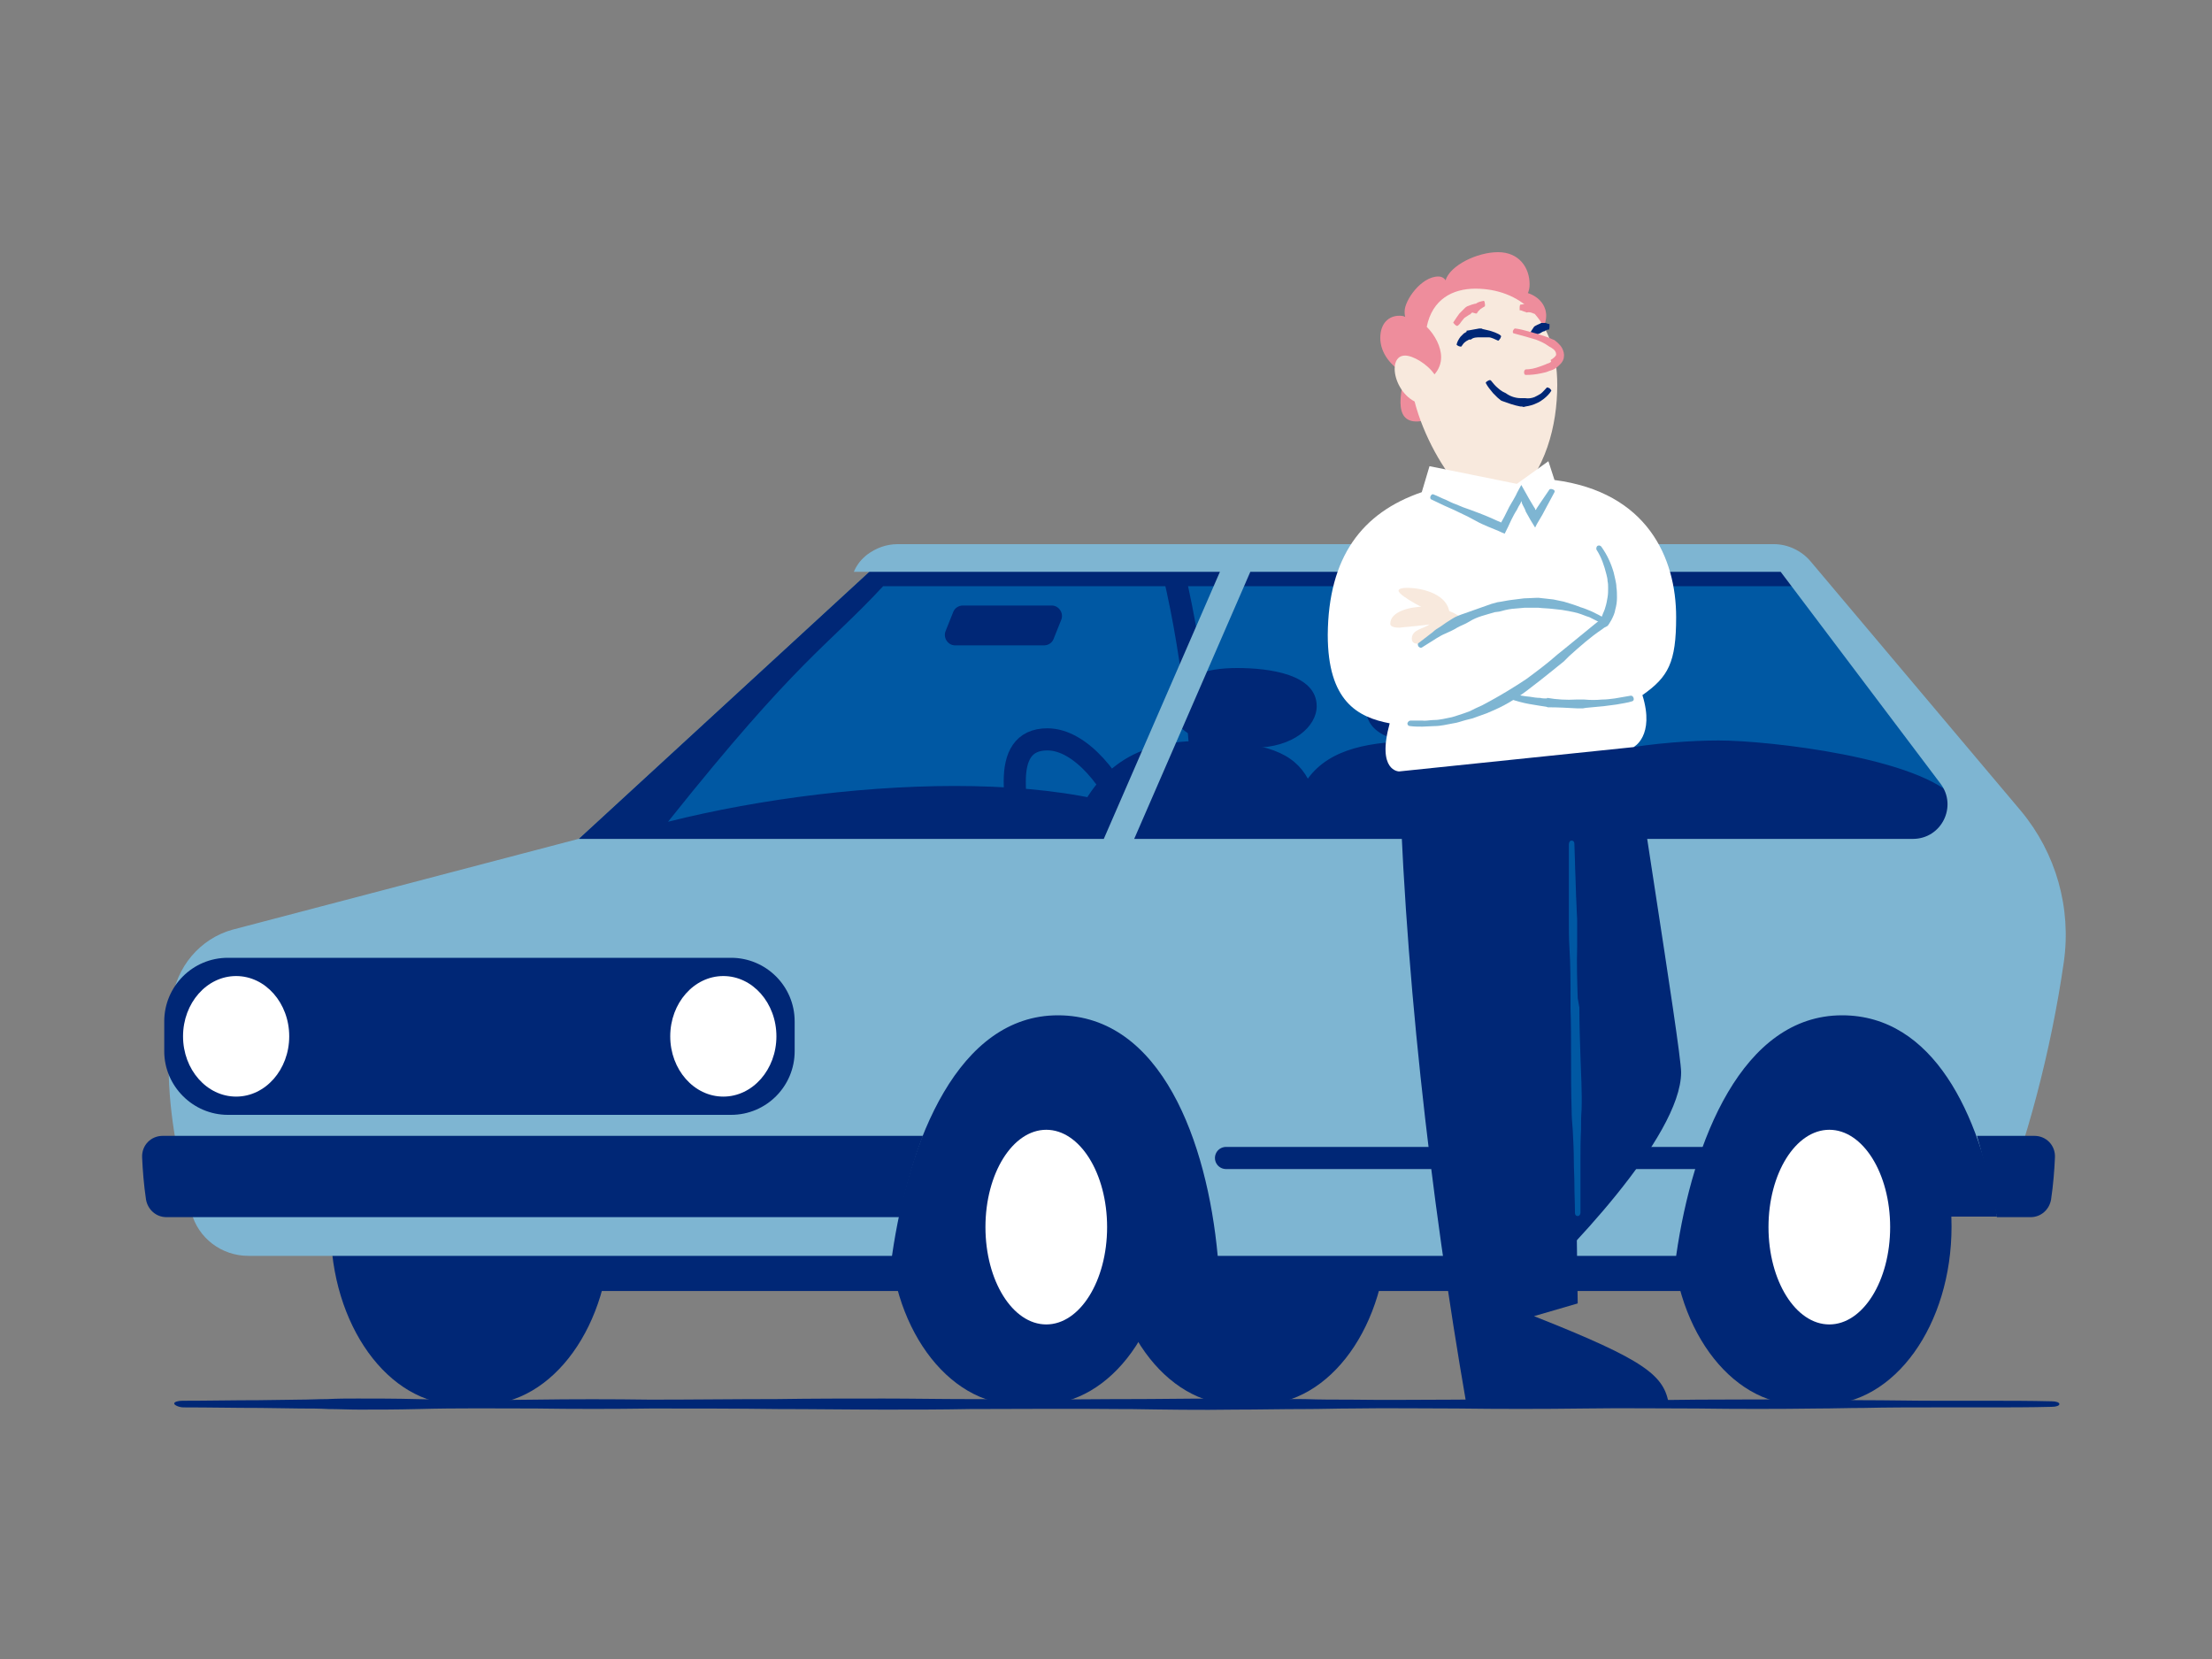 <?xml version="1.0" encoding="utf-8"?>
<!-- Generator: Adobe Illustrator 27.6.1, SVG Export Plug-In . SVG Version: 6.00 Build 0)  -->
<svg version="1.1" id="Layer_1" xmlns="http://www.w3.org/2000/svg" xmlns:xlink="http://www.w3.org/1999/xlink" x="0px" y="0px"
	 viewBox="0 0 400 300" style="enable-background:new 0 0 400 300;" xml:space="preserve">
<rect x="0" y="0" width="400" height="300" fill="#808080" stroke="none"/>
<style type="text/css">
	.st0{fill:#002776;}
	.st1{fill:#FFFFFF;}
	.st2{fill:#0058A3;}
	.st3{fill:none;stroke:#002776;stroke-width:4;stroke-miterlimit:10;}
	.st4{fill:#7EB5D2;}
	.st5{fill:none;stroke:#002776;stroke-width:4;stroke-linecap:round;stroke-linejoin:round;stroke-miterlimit:10;}
	.st6{fill:#EE8D9C;}
	.st7{fill:#F8E9DD;}
	.st8{fill:none;}
</style>
<g id="bruktbil_00000178204815250147140410000014358384479825276564_">
	
		<rect x="84.9" y="172.1" transform="matrix(-1 -4.292179e-11 4.292179e-11 -1 398.661 405.553)" class="st0" width="228.8" height="61.3"/>
	<path class="st0" d="M361.1,220h-75C286.1,220,354.7,99,361.1,220z"/>
	<g>
		<g>
			<path class="st0" d="M83,254c-12.8,0-23.2-14.4-23.2-32.2s10.4-32.2,23.2-32.2h4.2c12.8,0,23.2,14.4,23.2,32.2S100,254,87.2,254
				H83z"/>
		</g>
		<g>
			<path class="st0" d="M223.5,254c-12.8,0-23.2-14.4-23.2-32.2s10.4-32.2,23.2-32.2h4.2c12.8,0,23.2,14.4,23.2,32.2
				S240.6,254,227.7,254H223.5z"/>
		</g>
	</g>
	<g>
		<path class="st0" d="M184,254c-12.8,0-23.2-14.4-23.2-32.2s10.4-32.2,23.2-32.2h4.2c12.8,0,23.2,14.4,23.2,32.2S201,254,188.2,254
			H184z"/>
		<ellipse class="st1" cx="189.2" cy="221.9" rx="11" ry="17.6"/>
	</g>
	<g>
		<path class="st0" d="M325.5,254c-12.8,0-23.2-14.4-23.2-32.2s10.4-32.2,23.2-32.2h4.2c12.8,0,23.2,14.4,23.2,32.2
			S342.6,254,329.7,254H325.5z"/>
		<ellipse class="st1" cx="330.8" cy="221.9" rx="11" ry="17.6"/>
	</g>
	<polygon class="st2" points="159.3,101.5 104.7,151.7 136.9,161.7 357.6,161.7 355.2,138.7 322.7,100 	"/>
	<path class="st0" d="M159.3,101.5l-54.6,50.2l1.9,5.8l70.5,2.8l40.8-6.8c-15.5-15.3-63.7-13.3-97.1-4.9
		c23.6-29.6,28.7-31.6,38.9-42.6h165.2l-2.3-4.5H159.3z"/>
	<path class="st0" d="M172.7,116.7h16.1c0.7,0,1.4-0.4,1.7-1.1l1.4-3.5c0.5-1.2-0.4-2.6-1.7-2.6h-16.1c-0.7,0-1.4,0.4-1.7,1.1
		l-1.4,3.5C170.5,115.3,171.4,116.7,172.7,116.7z"/>
	<path class="st0" d="M258.1,134.9c1.2,0.2,2.4,0.3,3.5,0.3c7,0,11.3-3.8,11.3-7.5c0-5.8-8.6-6.9-14.4-6.9c-5.6,0-11.4,1.4-11.5,7
		c0,0,0,0.1,0,0.1C247,133.6,253.8,134.1,258.1,134.9z"/>
	<path class="st0" d="M223.3,134.9c1.2,0.2,2.4,0.3,3.5,0.3c7,0,11.3-3.8,11.3-7.5c0-5.8-8.6-6.9-14.4-6.9c-5.6,0-11.4,1.4-11.5,7
		c0,0,0,0.1,0,0.1C212.2,133.6,218.9,134.1,223.3,134.9z"/>
	<polyline class="st0" points="255.8,102.5 279.6,147.7 271.7,147.7 250.8,102.5 	"/>
	<path class="st3" d="M212.2,103.4c4,17,5.5,34.3,5.7,51.8"/>
	<path class="st0" d="M353.9,144.7c-6.4-7.7-34.2-10.8-43.1-10.8c-9.3,0-28.2,1.8-33.3,7.8c-2.3-4.5-7.3-7.7-20.3-7.7
		c-9.3,0-16.7,1.3-20.7,6.8c-2.5-4.5-7.3-6.8-19.7-6.8c-12.3,0-19.7,5.8-23.6,17.6l3.7,5.6c0,0,160.5-1,160.8-2.3
		C358,153.7,353.9,144.7,353.9,144.7z"/>
	<path class="st3" d="M204.1,148.5c-2.6-7-8.6-14.8-14.7-14.8c-4.4,0-5.9,3.1-5.9,7.6c0,1.7,0.1,3.4,0.3,5.1"/>
	<g>
		<path class="st4" d="M31.1,181.1c-0.4,3.5-0.6,7-0.6,11.7c0,8.9,1.9,17.8,4.1,26.4c1.2,4.7,5.5,7.9,10.3,7.9l116.4,0
			c3-20.9,12-43.5,30-43.5c18.7,0,27,22.9,28.9,43.5h82.9c3-20.9,12-43.5,30-43.5c16.5,0,24.9,17.9,28,36.2
			c5.3-12.7,9.8-29.8,12.1-45.8c1.4-9.8-1.4-19.7-7.7-27.3l-38.1-45.2c-1.6-1.9-4.1-3.1-6.6-3.1H162.3c-2,0-3.9,0.7-5.5,1.9
			c-1,0.8-1.8,1.7-2.4,3.1h66.2l-21,48.3h-95l-62.5,16.4C36.2,169.7,31.8,174.9,31.1,181.1z M293.4,151.7
			c-0.9-16.4-3.1-30.8-8.3-48.3H322l28.9,38.3c3.1,4.1,0.2,10-5,10H293.4z M205.1,151.7l21-48.3h54.4c4.1,10.5,7.1,33,7.6,48.3
			H205.1z"/>
	</g>
	<path class="st0" d="M41.2,201.6h91c6.4,0,11.5-5.2,11.5-11.5v-5.4c0-6.4-5.2-11.5-11.5-11.5h-91c-6.4,0-11.5,5.2-11.5,11.5v5.4
		C29.7,196.4,34.9,201.6,41.2,201.6z"/>
	<g>
		<ellipse class="st1" cx="130.8" cy="187.4" rx="9.6" ry="10.9"/>
		<ellipse class="st1" cx="42.7" cy="187.4" rx="9.6" ry="10.9"/>
	</g>
	<line class="st5" x1="308.7" y1="209.4" x2="221.7" y2="209.4"/>
	<path class="st0" d="M166.9,205.4H29.4c-2.1,0-3.8,1.7-3.7,3.9c0.1,2.3,0.3,4.9,0.7,7.6c0.3,1.8,1.8,3.2,3.7,3.2h132.6
		C163.7,215,165.1,210,166.9,205.4z"/>
	<path class="st0" d="M357.5,205.4h10.4c2.1,0,3.8,1.7,3.7,3.9c-0.1,2.3-0.3,4.9-0.7,7.6c-0.3,1.8-1.8,3.2-3.7,3.2h-6.1
		C361.1,220,358.9,210.1,357.5,205.4z"/>
	<path class="st0" d="M264.2,166h17.4l-0.3-1.7c-0.4-2.1-2.3-3.7-4.4-3.7h-8.3C265.8,160.7,263.7,163.3,264.2,166L264.2,166z"/>
</g>
<g>
	<g>
		<g>
			<path class="st0" d="M33.2,254.5c4.6,0,9.3,0.1,13.9,0.1l7.2,0.1c1.7,0,3.4,0,5.1,0.1c1.8,0,3.7,0.1,5.5,0.1
				c3.3,0,6.8,0,10.7-0.1c7.1-0.2,14.3-0.1,21.3-0.1c6.8,0.1,13.9,0.1,20.9,0c7.6,0,15.3,0,22.8,0.1c6.3,0,12.9,0.1,19.4,0.1
				c5.1,0,10.2,0,15.3-0.1c8.8,0,17.9-0.1,26.9,0l2,0c6.3,0.1,12.8,0.2,19.1,0.1c4.3,0,8.5-0.1,12.8-0.1c2.8,0,5.5-0.1,8.3-0.1
				c6.4-0.1,12.8,0,19.1,0c7.6,0.1,15.4,0.1,23.1,0c6.8-0.1,13.6,0,20.3,0c7.2,0.1,14.6,0.1,21.9,0c2.7,0,5.4-0.1,8.2-0.1
				c4.3-0.1,8.6-0.1,12.9-0.1c3.1,0,6.2,0,9.3,0c3.9,0,7.9,0,11.8-0.1c0.8,0,1.4-0.2,1.4-0.5s-0.6-0.5-1.4-0.5
				c-4-0.1-8-0.1-11.8-0.1c-3.1,0-6.2,0-9.3,0c-4.3,0-8.6-0.1-13-0.1c-2.7,0-5.4-0.1-8.1-0.1c-7.3-0.1-14.8,0-21.9,0
				c-6.7,0.1-13.6,0.1-20.3,0c-7.7-0.1-15.6-0.1-23.2,0c-6.3,0-12.8,0.1-19.1,0c-2.8,0-5.6,0-8.4-0.1c-4.2,0-8.5-0.1-12.7-0.1
				c-1,0-2,0-3,0c-5.5,0-10.9,0.1-16.3,0.1l-1.9,0c-9,0.1-18.1,0-26.9,0c-5.1,0-10.2-0.1-15.3-0.1c-6.5,0-13,0-19.4,0.1
				c-7.5,0-15.2,0.1-22.8,0.1c-7-0.1-14.1-0.1-20.9,0c-7,0.1-14.2,0.1-21.3-0.1c-3.9-0.1-7.4-0.1-10.7-0.1c-1.8,0-3.7,0-5.5,0.1
				c-1.7,0-3.4,0.1-5.1,0.1l-7.3,0.1c-4.6,0-9.2,0.1-13.8,0.1c-0.8,0-1.5,0.2-1.5,0.5S32.4,254.5,33.2,254.5z"/>
		</g>
	</g>
</g>
<g id="mann_00000121267539502743904770000008674491701172401583_">
	<g id="hode_00000158721743049358195840000018196695442523339938_">
		<path class="st6" d="M277.6,61c1.4-1.2,2-2.6,2-3.9c0-1.8-1.2-3.4-3.3-4.1c0.2-0.5,0.3-1,0.3-1.6c0-3-1.9-5.8-5.7-5.8
			c-3.8,0-8.7,2.4-9.5,5.1c-0.2-0.4-0.7-0.7-1.3-0.7c-3.1,0-6.1,4.3-6.1,6.3c0,0.2,0,0.6,0.1,1c-0.4-0.2-0.7-0.2-1.1-0.2
			c-1.8,0-3.4,1.3-3.4,4c0,2.8,2,5.2,4.5,6.5c-1.2,4.6-2.1,10.2,4.4,8.2C265.1,73.9,277.6,61,277.6,61z"/>
		<path class="st7" d="M264.3,88.5c-3.2-3.2-6.9-9.7-8.5-15.9c-2.3-1.2-3.6-3.9-3.6-5.9c0-1.4,0.6-2.4,1.9-2.4c1.4,0,4,1.5,5.3,3.4
			c0.8-0.9,1.2-2,1.2-3.1c0-1.9-1.1-4-2.6-5.5c1-5,4.7-6.9,8.8-6.9c7.7,0,14.8,5.1,14.8,17.4c0,7.4-2.1,15.5-7.9,21"/>
		<g>
			<g>
				<g>
					<line class="st8" x1="281.1" y1="70.8" x2="279.5" y2="69.8"/>
					<line class="st8" x1="269.9" y1="68.5" x2="268.3" y2="69.4"/>
					<path class="st0" d="M272.3,71.1c-0.2-0.1-0.4-0.2-0.6-0.3c-0.3-0.2-0.6-0.4-0.8-0.6c-0.5-0.4-0.9-0.9-1.3-1.4
						c-0.1-0.1-0.3-0.1-0.6,0.1c-0.2,0.1-0.4,0.3-0.3,0.4c0.3,0.6,0.8,1.2,1.3,1.8c0.3,0.3,0.5,0.5,0.8,0.8c0.2,0.2,0.4,0.3,0.6,0.5
						l0.2,0.1c1.1,0.4,2.2,0.8,3.3,1c0.2,0,0.4,0,0.6,0.1l0.4-0.1c0.7-0.1,1.4-0.3,2-0.6c0.5-0.2,0.9-0.5,1.3-0.8
						c0.5-0.4,1-0.9,1.3-1.4c0.1-0.1-0.1-0.3-0.3-0.5c-0.2-0.1-0.5-0.2-0.5-0.1c-0.4,0.4-0.7,0.8-1.1,1.1c-0.3,0.2-0.7,0.4-1.1,0.6
						c-0.5,0.2-1.1,0.3-1.7,0.2l-0.3,0c-0.2,0-0.3,0-0.5,0c-0.9,0-1.9-0.3-2.7-0.9L272.3,71.1z"/>
				</g>
			</g>
		</g>
		<g>
			<g>
				<g>
					<line class="st8" x1="270.8" y1="62" x2="271.9" y2="60.4"/>
					<line class="st8" x1="263" y1="62.3" x2="264.8" y2="62.9"/>
					<path class="st0" d="M265.2,60c-0.2,0.1-0.3,0.2-0.5,0.3c-0.2,0.2-0.4,0.4-0.6,0.6c-0.3,0.4-0.6,0.9-0.7,1.4
						c0,0.1,0.2,0.2,0.4,0.3c0.3,0.1,0.5,0.1,0.5,0c0.2-0.3,0.4-0.6,0.7-0.8c0.1-0.1,0.3-0.2,0.5-0.3c0.1-0.1,0.2-0.1,0.4-0.1l0.1,0
						c0.4-0.4,1.1-0.4,1.6-0.4c0.1,0,0.2,0,0.3,0l0.2,0c0.4,0,0.7,0,1.1,0c0.3,0,0.5,0.1,0.8,0.2c0.3,0.1,0.6,0.3,0.9,0.4
						c0.1,0,0.2-0.1,0.4-0.4c0.1-0.2,0.2-0.4,0.1-0.5c-0.3-0.3-0.7-0.4-1.1-0.6c-0.3-0.1-0.6-0.2-0.9-0.3c-0.4-0.1-0.9-0.2-1.3-0.3
						l-0.2-0.1c-0.1,0-0.3,0-0.4,0c-0.7,0.1-1.5,0.3-2.3,0.4L265.2,60z"/>
				</g>
			</g>
		</g>
		<g>
			<g>
				<g>
					<line class="st8" x1="276.4" y1="60.6" x2="278.3" y2="61.1"/>
					<line class="st8" x1="280.2" y1="60.1" x2="280.5" y2="58.2"/>
					<path class="st0" d="M279.3,59.9c0,0,0.1-0.1,0.1-0.1c0.1,0,0.2-0.1,0.2-0.1c0.2-0.1,0.3-0.1,0.5-0.1c0,0,0.1-0.2,0.1-0.5
						c0-0.3,0-0.5,0-0.5c-0.2,0-0.4-0.1-0.7-0.2c-0.1,0-0.2,0-0.4,0c-0.1,0-0.2,0-0.3,0l-0.1,0c-0.3,0.2-0.7,0.3-1,0.5
						c-0.1,0-0.1,0.1-0.2,0.1l-0.1,0.1c-0.1,0.2-0.3,0.4-0.4,0.6c-0.1,0.1-0.2,0.3-0.2,0.4c-0.1,0.2-0.2,0.4-0.2,0.6
						c0,0,0.2,0.1,0.5,0.2c0.3,0.1,0.5,0.1,0.5,0.1c0.1-0.1,0.1-0.2,0.2-0.3c0-0.1,0.1-0.2,0.2-0.2c0.1-0.1,0.2-0.1,0.4-0.2l0.1,0
						c0,0,0-0.1,0.1-0.1C278.9,60,279.1,59.9,279.3,59.9L279.3,59.9z"/>
				</g>
			</g>
		</g>
		<g>
			<path class="st7" d="M273.9,59.9c2.4,0.5,8.5,1.9,8.5,4.3c0,2.1-4.7,3.2-6.5,3.2c-0.1,0-0.1,0-0.2,0"/>
			<g>
				<g>
					<line class="st8" x1="274.1" y1="59" x2="273.7" y2="60.9"/>
					<line class="st8" x1="275.7" y1="66.4" x2="275.7" y2="68.3"/>
					<path class="st6" d="M280.5,65.4c-0.2,0.2-0.5,0.3-0.8,0.4c-0.4,0.2-0.8,0.3-1.3,0.5c-0.8,0.3-1.7,0.5-2.5,0.5
						c-0.1,0-0.3,0.2-0.3,0.5c0,0.3,0.1,0.5,0.3,0.5c1,0,1.9-0.1,2.8-0.3c0.5-0.1,1-0.2,1.4-0.4c0.3-0.1,0.7-0.2,1-0.4l0.2-0.1
						c0.3-0.2,0.6-0.5,0.9-0.8c0.3-0.3,0.6-0.8,0.6-1.3c0.1-0.5-0.1-1.1-0.3-1.5c-0.2-0.4-0.5-0.7-0.8-1c-0.2-0.2-0.4-0.3-0.6-0.5
						l-0.5-0.2c-0.8-0.4-1.7-0.6-2.5-0.9l-1.8-0.5c-0.7-0.2-1.5-0.4-2.3-0.5c-0.2,0-0.3,0.2-0.4,0.4c-0.1,0.3,0,0.5,0.2,0.5
						c0.7,0.2,1.5,0.4,2.2,0.6c0.6,0.2,1.1,0.3,1.7,0.5c0.8,0.3,1.5,0.6,2.2,1.1l0.3,0.2c0.2,0.1,0.4,0.2,0.5,0.3
						c0.5,0.3,0.7,0.7,0.7,1.1c0,0.3-0.5,0.7-1,1L280.5,65.4z"/>
				</g>
			</g>
		</g>
		<g>
			<g>
				<g>
					<line class="st8" x1="262.3" y1="58" x2="263.8" y2="59.2"/>
					<line class="st8" x1="268.7" y1="55.8" x2="268.6" y2="54"/>
					<path class="st6" d="M267.1,56.6c0.1-0.1,0.1-0.2,0.2-0.3c0.1-0.1,0.3-0.3,0.4-0.4c0.3-0.2,0.6-0.4,0.8-0.5c0,0,0.1-0.3,0-0.5
						c0-0.3-0.1-0.5-0.2-0.5c-0.5,0.1-1,0.2-1.4,0.5c-0.2,0.1-0.4,0.2-0.6,0.4l-0.4,0.3l-0.1,0.1l-0.1,0.2c0,0.1-0.1,0.2-0.2,0.4
						l1.4,0.4l0.1-0.5c0-0.2,0-0.4-0.1-0.6l-0.1-0.7l-0.7,0.2c-0.3,0.1-0.5,0.2-0.8,0.3c-0.1,0.1-0.2,0.1-0.3,0.2
						c-0.1,0.1-0.1,0.1-0.2,0.2c-0.3,0.3-0.6,0.6-0.9,0.9l-0.5,0.7c-0.2,0.3-0.4,0.6-0.6,0.9c0,0.1,0.1,0.2,0.3,0.4
						c0.2,0.2,0.4,0.3,0.5,0.2c0.3-0.2,0.5-0.5,0.7-0.8c0.2-0.2,0.3-0.4,0.5-0.6c0.3-0.2,0.6-0.4,0.9-0.6c0.1,0,0.1,0,0.2-0.1
						c0.1-0.1,0.1-0.1,0.2-0.2c0.1-0.1,0.3-0.2,0.5-0.3l-0.9-0.4c0,0,0,0.1,0,0.1l-0.1,0.2l0.9,0.2c0.1,0,0.3,0.1,0.4,0.2
						c0.1,0.1,0.1,0.1,0.1,0.1l0,0l0,0C267,56.8,267,56.8,267.1,56.6L267.1,56.6z"/>
				</g>
			</g>
		</g>
		<g>
			<g>
				<g>
					<line class="st8" x1="278.8" y1="57.4" x2="279.7" y2="55.7"/>
					<line class="st8" x1="274.8" y1="54.7" x2="274.7" y2="56.6"/>
					<path class="st6" d="M276.3,55c-0.1,0-0.2,0-0.3,0l-0.4,0l-0.7,0.1c0,0-0.1,0.2-0.1,0.5c0,0.3,0,0.5,0,0.5
						c0.2,0,0.5,0.1,0.7,0.2l0.3,0.1c0.1,0,0.2,0.1,0.2,0.1l0.1,0c0.4-0.1,0.7,0,1,0.1l0.2,0.1l0.1,0c0.2,0,0.4,0,0.6,0
						c0.1,0,0.3,0.1,0.4,0.1c0.2,0.1,0.3,0.1,0.5,0.2c0,0,0.2-0.2,0.3-0.4c0.1-0.2,0.2-0.4,0.2-0.5c-0.2-0.1-0.4-0.2-0.6-0.3
						c-0.2-0.1-0.3-0.1-0.5-0.2c-0.2-0.1-0.4-0.2-0.6-0.3l-0.1-0.1l-0.2,0C277,55.2,276.7,55.2,276.3,55L276.3,55z"/>
				</g>
			</g>
		</g>
	</g>
	<g id="bein_00000030483611927410396030000007511869006908635271_">
		<path class="st0" d="M274.3,130.5v104.6c8.4-7.6,29.7-29.5,29.7-41.2c0-4.4-9.5-61.9-9.5-66.3L274.3,130.5z"/>
		<path class="st0" d="M252.9,134.9c0.8,38.5,5.7,81.2,12.3,119.2h36.6c-0.8-5.4-4.2-8.1-24.4-16.1l7.9-2.3c0,0-0.7-48.9-0.7-57.1
			c0-9.4,0.3-37.5,0.3-47L252.9,134.9z"/>
		<g>
			<g>
				<g>
					<line class="st8" x1="284.1" y1="219.8" x2="286" y2="219.7"/>
					<line class="st8" x1="285.1" y1="151.9" x2="283.2" y2="152"/>
					<path class="st2" d="M285.3,180.5c-0.1-3.1-0.2-6.2-0.1-9.3c0-1.7,0-3.2,0-4.7c0-0.8-0.1-1.6-0.1-2.4c0-0.7-0.1-1.5-0.1-2.2
						l-0.1-3.2c-0.1-2-0.1-4-0.2-6.1c0-0.4-0.2-0.6-0.5-0.6c-0.3,0-0.5,0.3-0.5,0.7c0,2,0,4.1,0,6.1l0,3.2c0,0.7,0,1.5,0,2.2
						c0,0.8,0,1.6,0,2.4c0,1.4,0,3,0.1,4.7c0.2,3.1,0.2,6.3,0.2,9.3l0,1.6c0.1,3,0.1,6,0.1,8.9c0,3.1,0,6.4,0.1,9.6
						c0,1.2,0.1,2.4,0.2,3.6c0.1,1.9,0.2,3.8,0.2,5.7c0,1.4,0.1,2.7,0.1,4.1c0,1.7,0.1,3.5,0.1,5.2c0,0.4,0.2,0.6,0.5,0.6
						c0.3,0,0.5-0.3,0.5-0.6c0-1.7,0-3.5,0-5.2c0-1.4,0-2.7,0-4.1c0-1.9,0-3.8,0.1-5.7c0-1.2,0-2.4,0.1-3.6c0.1-3.2-0.1-6.5-0.2-9.6
						c-0.1-2.9-0.2-5.9-0.2-8.9L285.3,180.5z"/>
				</g>
			</g>
		</g>
	</g>
	<g id="overkropp_00000178907505329044409940000008326137758876306876_">
		<path class="st1" d="M257.1,89l1.4-4.7l15.8,3.2l5.7-4.1l1.1,3.4c16.8,2.2,22,14.1,22,24.8c0,8.2-1.4,10.8-6.1,14.1
			c2.3,7.4-1.6,9.4-1.6,9.4l-42.4,4.4c0,0-4.1,0-1.7-8.7c-5.8-1.1-11.2-4-11.2-16C240.2,100.7,246.3,92.7,257.1,89z"/>
		<g>
			<path class="st7" d="M264.2,111.7c-1.7-1.4-4.3-2-6.7-2c-2.3,0-6.1,0.8-6.1,3.1c0,0.6,1,0.7,1.6,0.7c0.1,0,5.4-0.5,5.5-0.6
				c-1,0.8-3.2,0.9-3.2,2.6c0,0.5,0.3,0.9,1,0.9c1.7,0,3.8-2.2,5.1-3.1C262.2,112.7,263.3,112.3,264.2,111.7z"/>
			<path class="st7" d="M262.1,110.9c-0.2-3.3-4.6-4.6-7.7-4.6c-0.9,0-1.5,0.2-1.5,0.5c0,1,5.7,3.8,6.5,4.1"/>
		</g>
		<g>
			<g>
				<g>
					<line class="st8" x1="289.6" y1="113.3" x2="290.7" y2="111.8"/>
					<line class="st8" x1="255.7" y1="116" x2="256.9" y2="117.5"/>
					<path class="st4" d="M269.7,109.2c-1.6,0.6-3.2,1.1-4.8,1.7c-0.9,0.3-1.7,0.6-2.3,1l-1.1,0.7l-1,0.7c-0.5,0.3-1,0.6-1.4,1
						l-2.6,2c-0.2,0.1-0.1,0.4,0,0.6c0.2,0.2,0.4,0.3,0.6,0.2l2.7-1.7c0.5-0.3,1-0.6,1.5-0.8l1.1-0.5c0.4-0.2,0.8-0.4,1.1-0.6
						c0.7-0.4,1.4-0.6,2.2-1.1c1.4-0.9,3-1.2,4.6-1.7l0.8-0.1c0.7-0.2,1.5-0.4,2.3-0.5c0.8-0.1,1.5-0.1,2.3-0.2c0.8,0,1.6,0,2.5,0
						c0.8,0.1,1.7,0.1,2.5,0.2l1.8,0.2c1,0.2,1.9,0.3,2.9,0.6c0.7,0.2,1.3,0.5,2,0.7c0.8,0.4,1.6,0.8,2.4,1.2c0.2,0.1,0.4,0,0.6-0.2
						c0.2-0.2,0.1-0.5,0-0.6c-0.8-0.6-1.7-1-2.5-1.4c-0.7-0.3-1.4-0.6-2.1-0.8c-1-0.4-2-0.7-3-1c-0.6-0.1-1.3-0.3-1.9-0.4
						c-0.9-0.1-1.8-0.2-2.7-0.3c-0.9,0-1.8,0.1-2.6,0.1c-0.8,0.1-1.6,0.2-2.4,0.3c-0.8,0.1-1.6,0.3-2.4,0.4L269.7,109.2z"/>
				</g>
			</g>
		</g>
		<g>
			<g>
				<g>
					<line class="st8" x1="254.7" y1="129.7" x2="254.5" y2="131.6"/>
					<line class="st8" x1="289.8" y1="98.1" x2="288.2" y2="99.2"/>
					<path class="st4" d="M283.8,118.6c1.9-1.7,3.8-3.4,5.9-4.8c0.1-0.1,0.3-0.2,0.4-0.3l0.2-0.1l0.2-0.1c0.1-0.1,0.1-0.1,0.2-0.1
						c0.2-0.3,0.3-0.4,0.4-0.6c0.1-0.2,0.2-0.3,0.3-0.5c0.3-0.6,0.6-1.2,0.7-1.9c0.2-0.7,0.3-1.4,0.3-2.1c0-0.6,0-1.3-0.1-1.9
						c0-0.5-0.1-0.9-0.2-1.4c-0.1-0.5-0.2-0.9-0.3-1.3c-0.5-1.7-1.2-3.2-2.2-4.6c-0.2-0.3-0.5-0.3-0.7-0.2c-0.2,0.1-0.3,0.5-0.2,0.7
						c0.9,1.4,1.4,2.9,1.8,4.5c0.1,0.4,0.2,0.8,0.2,1.2c0.1,0.4,0.1,0.8,0.1,1.2c0,0.6,0,1.1-0.1,1.7c-0.1,0.6-0.2,1.2-0.4,1.8
						c-0.1,0.5-0.4,1-0.6,1.6c-0.1,0.1-0.1,0.3-0.2,0.4c-0.1,0.1-0.2,0.3-0.1,0.3c0,0,0.1,0-0.1,0l-0.2,0.2
						c-0.1,0.1-0.3,0.2-0.4,0.3c-2,1.6-4,3.3-6,4.9l-1,0.8c-1.8,1.6-3.8,3.1-5.7,4.5c-2.1,1.4-4.4,2.8-6.6,4l-1.3,0.7l-1.3,0.6
						l-1,0.5l-1.1,0.4c-0.7,0.2-1.4,0.5-2.2,0.7c-1.1,0.2-2.1,0.5-3.2,0.5c-0.7,0-1.4,0.2-2.1,0.1c-0.7,0-1.4,0-2.1,0
						c-0.3,0-0.5,0.2-0.6,0.5c0,0.3,0.2,0.5,0.5,0.5c0.7,0.1,1.5,0.1,2.2,0.1c0.7,0,1.5-0.1,2.2-0.1c1.1,0,2.3-0.3,3.4-0.5
						c0.8-0.1,1.5-0.4,2.3-0.6l1.2-0.3l1.1-0.4l1.4-0.5c0.5-0.2,0.9-0.4,1.4-0.6c2.5-1.1,4.8-2.6,6.8-4.2c2-1.5,3.9-3.1,5.8-4.6
						L283.8,118.6z"/>
				</g>
			</g>
		</g>
		<g>
			<g>
				<g>
					<line class="st8" x1="295.7" y1="127.2" x2="295.2" y2="125.3"/>
					<line class="st8" x1="273.2" y1="125" x2="272.5" y2="126.7"/>
					<path class="st4" d="M279.7,126.3c-0.4,0-0.8,0-1.2-0.1c-0.6,0-1.2-0.1-1.8-0.2c-1.1-0.1-2.3-0.3-3.3-0.6
						c-0.2-0.1-0.4,0.1-0.5,0.4c-0.1,0.2,0,0.5,0.2,0.6c1.2,0.4,2.3,0.7,3.4,0.9c0.6,0.1,1.2,0.2,1.8,0.3l1.3,0.2l0.3,0.1
						c1.8,0,3.6,0.1,5.4,0.2l0.9,0l0.6-0.1c1.1-0.1,2.2-0.2,3.2-0.3c0.8-0.1,1.6-0.2,2.3-0.3c1-0.2,2-0.3,2.9-0.6
						c0.2-0.1,0.3-0.3,0.2-0.6c-0.1-0.3-0.3-0.4-0.5-0.4c-1,0.2-1.9,0.3-2.9,0.5c-0.8,0.1-1.5,0.2-2.3,0.2c-1.1,0.1-2.1,0.1-3.2,0
						l-0.6,0l-0.9,0c-1.7,0.1-3.5,0-5.2-0.3L279.7,126.3z"/>
				</g>
			</g>
		</g>
		<g>
			<g>
				<g>
					<line class="st8" x1="258.9" y1="88.9" x2="258.2" y2="90.6"/>
					<line class="st8" x1="281.7" y1="88.9" x2="280" y2="87.9"/>
					<path class="st4" d="M274.6,91.6l0.3-0.5c0.1-0.1,0-0.1,0.1-0.2c0-0.1,0.1-0.2,0.1-0.3c0,0.1,0.1,0.2,0.1,0.3
						c0,0.1,0,0.1,0.2,0.5c0.2,0.4,0.4,0.7,0.5,1.1c0.3,0.5,0.6,1.1,0.9,1.6l0.8,1.3l0.3-0.6l1-1.7l0.8-1.5l1.4-2.6
						c0.1-0.2,0-0.4-0.3-0.5c-0.2-0.1-0.5-0.1-0.6,0l-1.7,2.5l-0.4,0.6l-0.2,0.3l-0.1,0.2l0,0c-0.1,0.1-0.1,0.1-0.2,0.1c0,0,0,0,0,0
						l0-0.2c0,0,0,0,0,0c-0.1-0.1-0.1-0.2-0.2-0.3c-0.2-0.3-0.4-0.7-0.6-1c-0.1-0.2-0.5-0.8-0.8-1.4l-0.9-1.6
						c-0.3,0.6-0.7,1.2-1,1.9l-0.5,0.9l-0.3,0.5l-0.4,0.7c-0.3,0.6-0.6,1.2-0.9,1.8l-0.5,0.9l-0.1,0.1l0,0l0,0l0,0l0,0l-0.1-0.1
						l-0.5-0.2l-1.1-0.5c-0.7-0.3-1.4-0.6-2.2-0.9l-1.6-0.6c-0.9-0.3-1.7-0.6-2.6-1c-0.6-0.2-1.2-0.5-1.8-0.8
						c-0.8-0.3-1.5-0.7-2.3-1c-0.2-0.1-0.4,0.1-0.5,0.3c-0.1,0.2-0.1,0.5,0.1,0.6c0.8,0.4,1.5,0.7,2.3,1.1c0.6,0.3,1.2,0.5,1.8,0.8
						c0.8,0.4,1.7,0.8,2.5,1.2c0.5,0.3,1,0.5,1.5,0.8c0.7,0.4,1.4,0.7,2.1,1c0.9,0.4,1.8,0.7,2.6,1.1c0.2,0.1,0.3,0.1,0.5,0.2
						c0.4-0.8,0.8-1.6,1.2-2.5c0.3-0.6,0.6-1.2,1-1.8L274.6,91.6z"/>
				</g>
			</g>
		</g>
	</g>
</g>
</svg>
